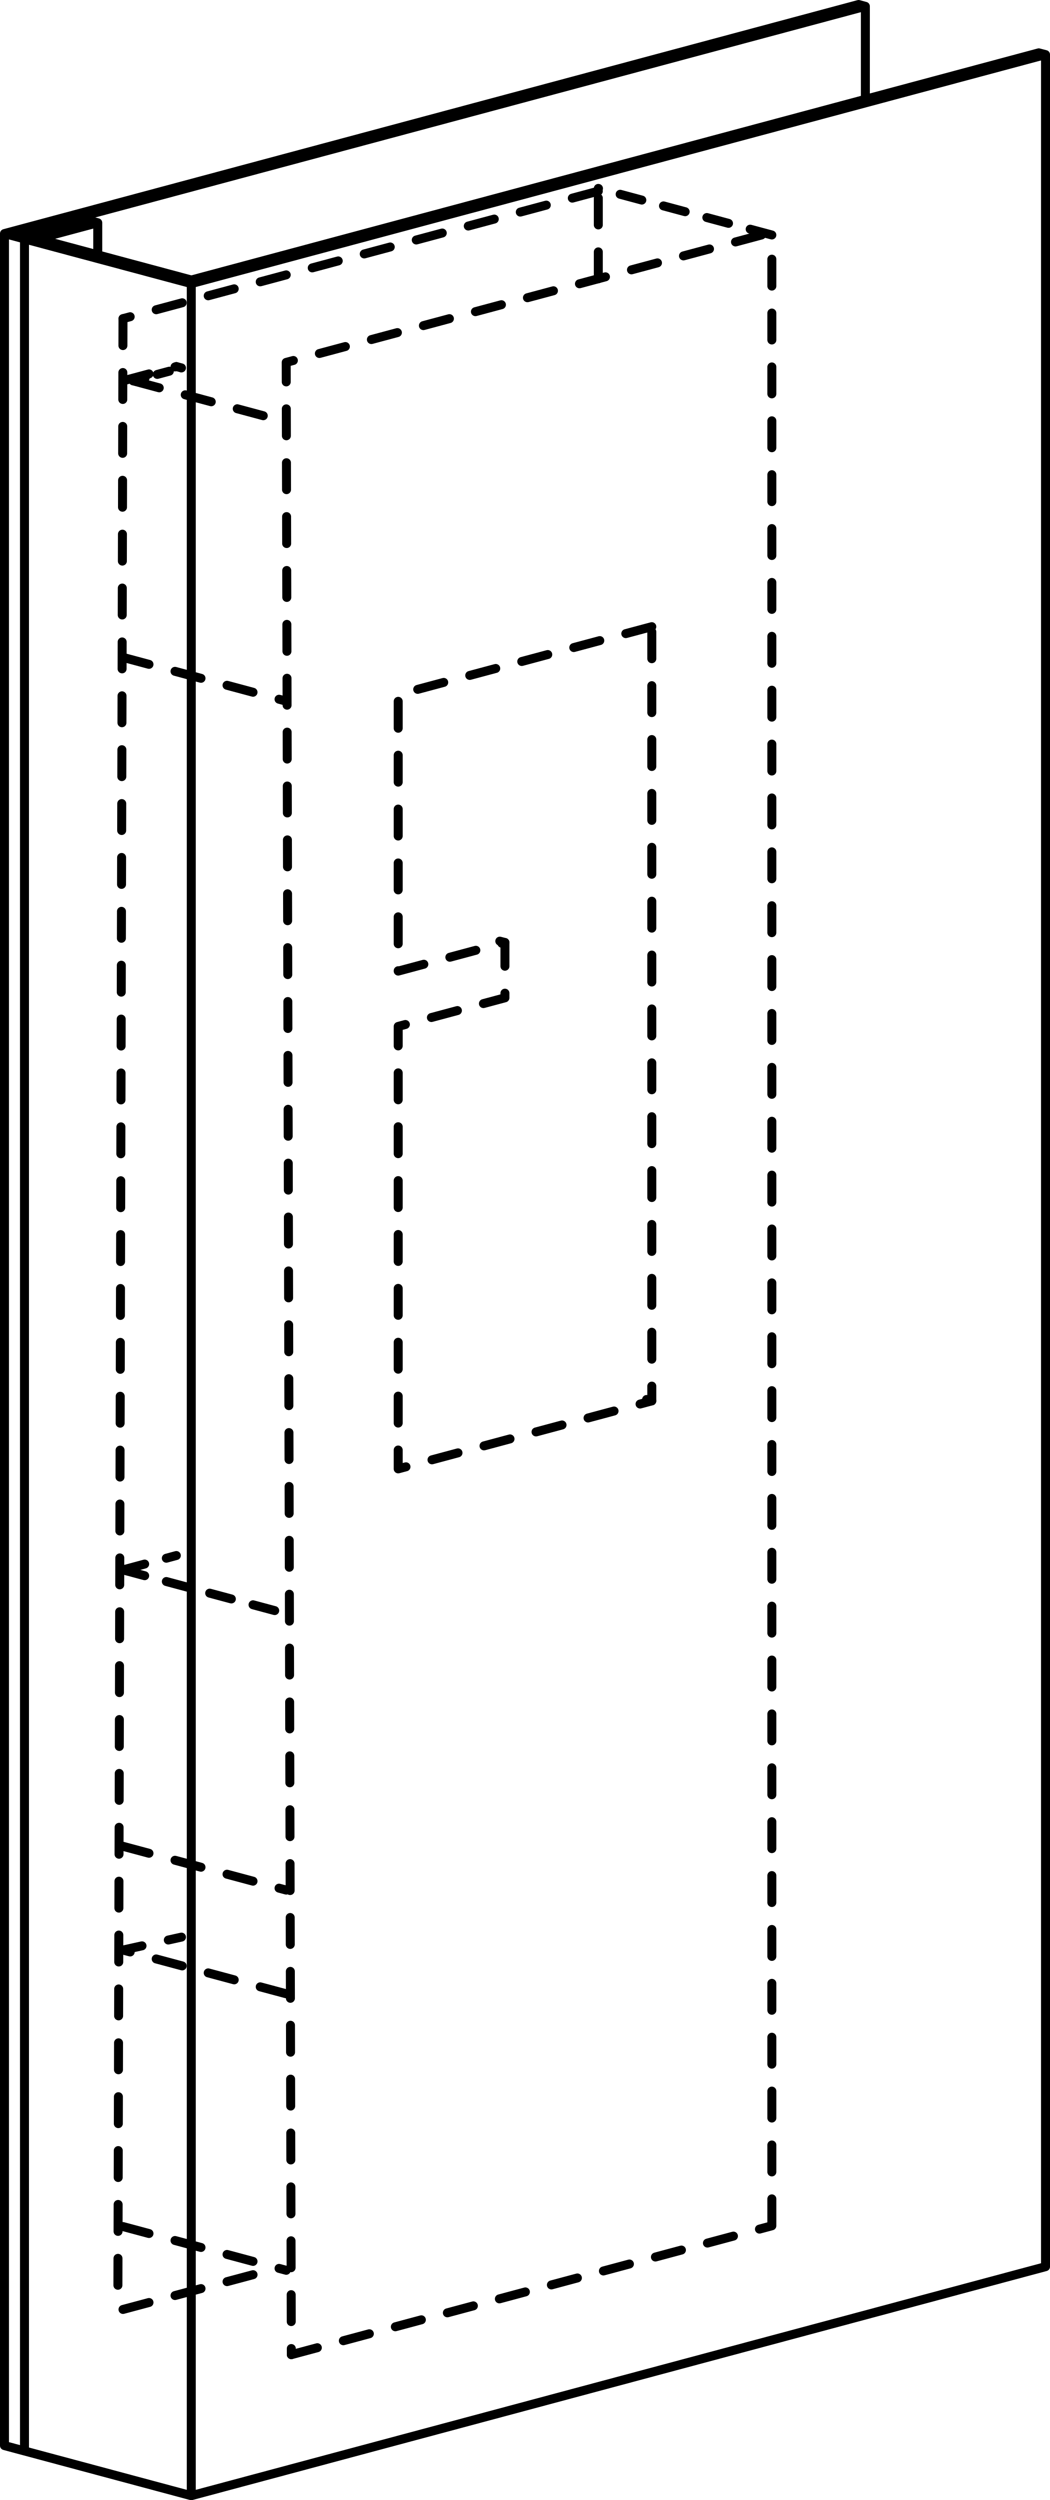 <?xml version="1.0" encoding="utf-8"?>
<!-- Generator: Adobe Illustrator 16.0.0, SVG Export Plug-In . SVG Version: 6.00 Build 0)  -->
<!DOCTYPE svg PUBLIC "-//W3C//DTD SVG 1.1//EN" "http://www.w3.org/Graphics/SVG/1.1/DTD/svg11.dtd">
<svg version="1.1" id="Layer_1" xmlns="http://www.w3.org/2000/svg" xmlns:xlink="http://www.w3.org/1999/xlink" x="0px" y="0px"
	 width="29.248px" height="69.604px" viewBox="0 0 29.248 69.604" enable-background="new 0 0 29.248 69.604" xml:space="preserve">
<g>
	<defs>
		<rect id="SVGID_1_" width="29.248" height="69.604"/>
	</defs>
	<clipPath id="SVGID_2_">
		<use xlink:href="#SVGID_1_"  overflow="visible"/>
	</clipPath>
	
		<path clip-path="url(#SVGID_2_)" fill="none" stroke="#000000" stroke-width="0.25" stroke-linecap="round" stroke-linejoin="round" d="
		M28.935,1.471l0.188,0.049 M23.917,0.125l0.188,0.051 M24.105,0.176v2.588 M2.723,7.098V6.201 M0.5,6.502l0.184,0.049 M0.684,6.551
		l1.484-0.398 M1.072,6.351l0.182,0.048 M1.619,6.299l0.184,0.052 M0.125,6.502l5.203,1.393L29.123,1.52v61.583L5.328,69.479
		l-5.203-1.395V6.502z M0.682,6.648l1.67-0.447 M1.053,6.648l1.67-0.447 M2.17,6.055l0.553,0.146 M1.053,6.648l4.275,1.147
		 M2.168,6.152l0.184,0.049 M0.125,6.502l23.792-6.377 M0.5,6.502l23.605-6.326 M5.328,7.796l23.607-6.325 M5.328,69.479V7.895
		 M0.682,68.232V6.648"/>
</g>
<path fill="none" stroke="#000000" stroke-width="0.25" stroke-linecap="round" stroke-linejoin="round" stroke-dasharray="0.75,0.75" d="
	M8.115,65.553L21.5,61.965 M7.973,55.506l-4.547-1.218l1.629-0.36 M3.426,64.294l4.311-1.152 M3.426,61.986l4.547,1.218 M3.426,51.4
	l4.547,1.219 M21.5,61.965V6.542"/>
<path fill="none" stroke="#000000" stroke-width="0.25" stroke-linecap="round" stroke-linejoin="round" stroke-dasharray="0.625,0.625" d="
	M3.426,43.705l1.486-0.4 M3.426,43.705l4.547,1.219"/>
<path fill="none" stroke="#000000" stroke-width="0.25" stroke-linecap="round" stroke-linejoin="round" stroke-dasharray="0.75,0.75" d="
	M3.426,18.301l4.547,1.219 M18.156,39l-0.145-0.039"/>
<line fill="none" stroke="#000000" stroke-width="0.25" stroke-linecap="round" stroke-linejoin="round" stroke-dasharray="0.625,0.625" x1="14.064" y1="26.238" x2="13.922" y2="26.201"/>
<path fill="none" stroke="#000000" stroke-width="0.25" stroke-linecap="round" stroke-linejoin="round" stroke-dasharray="0.75,0.75" d="
	M16.666,5.322L3.426,8.871 M3.711,10.603l4.262,1.142 M18.156,17.446l-7.064,1.891v7.698l2.973-0.797v1.541l-2.973,0.796v12.318
	L18.156,39V17.446z"/>
<path fill="none" stroke="#000000" stroke-width="0.25" stroke-linecap="round" stroke-linejoin="round" stroke-dasharray="0.347,0.347" d="
	M3.711,10.603l1.344-0.36 M4.912,10.204l0.143,0.038"/>
<path fill="none" stroke="#000000" stroke-width="0.25" stroke-linecap="round" stroke-linejoin="round" stroke-dasharray="0.75,0.75" d="
	M21.212,6.542l-13.24,3.547l0.143,55.464 M3.426,8.871L3.283,64.257 M3.426,10.603l1.486-0.398"/>
<line fill="none" stroke="#000000" stroke-width="0.25" stroke-linecap="round" stroke-linejoin="round" stroke-dasharray="0.625,0.625" x1="21.5" y1="6.542" x2="16.666" y2="5.245"/>
<line fill="none" stroke="#000000" stroke-width="0.25" stroke-linecap="round" stroke-linejoin="round" stroke-dasharray="0.75,0.75" x1="16.666" y1="7.762" x2="16.666" y2="5.322"/>
</svg>
